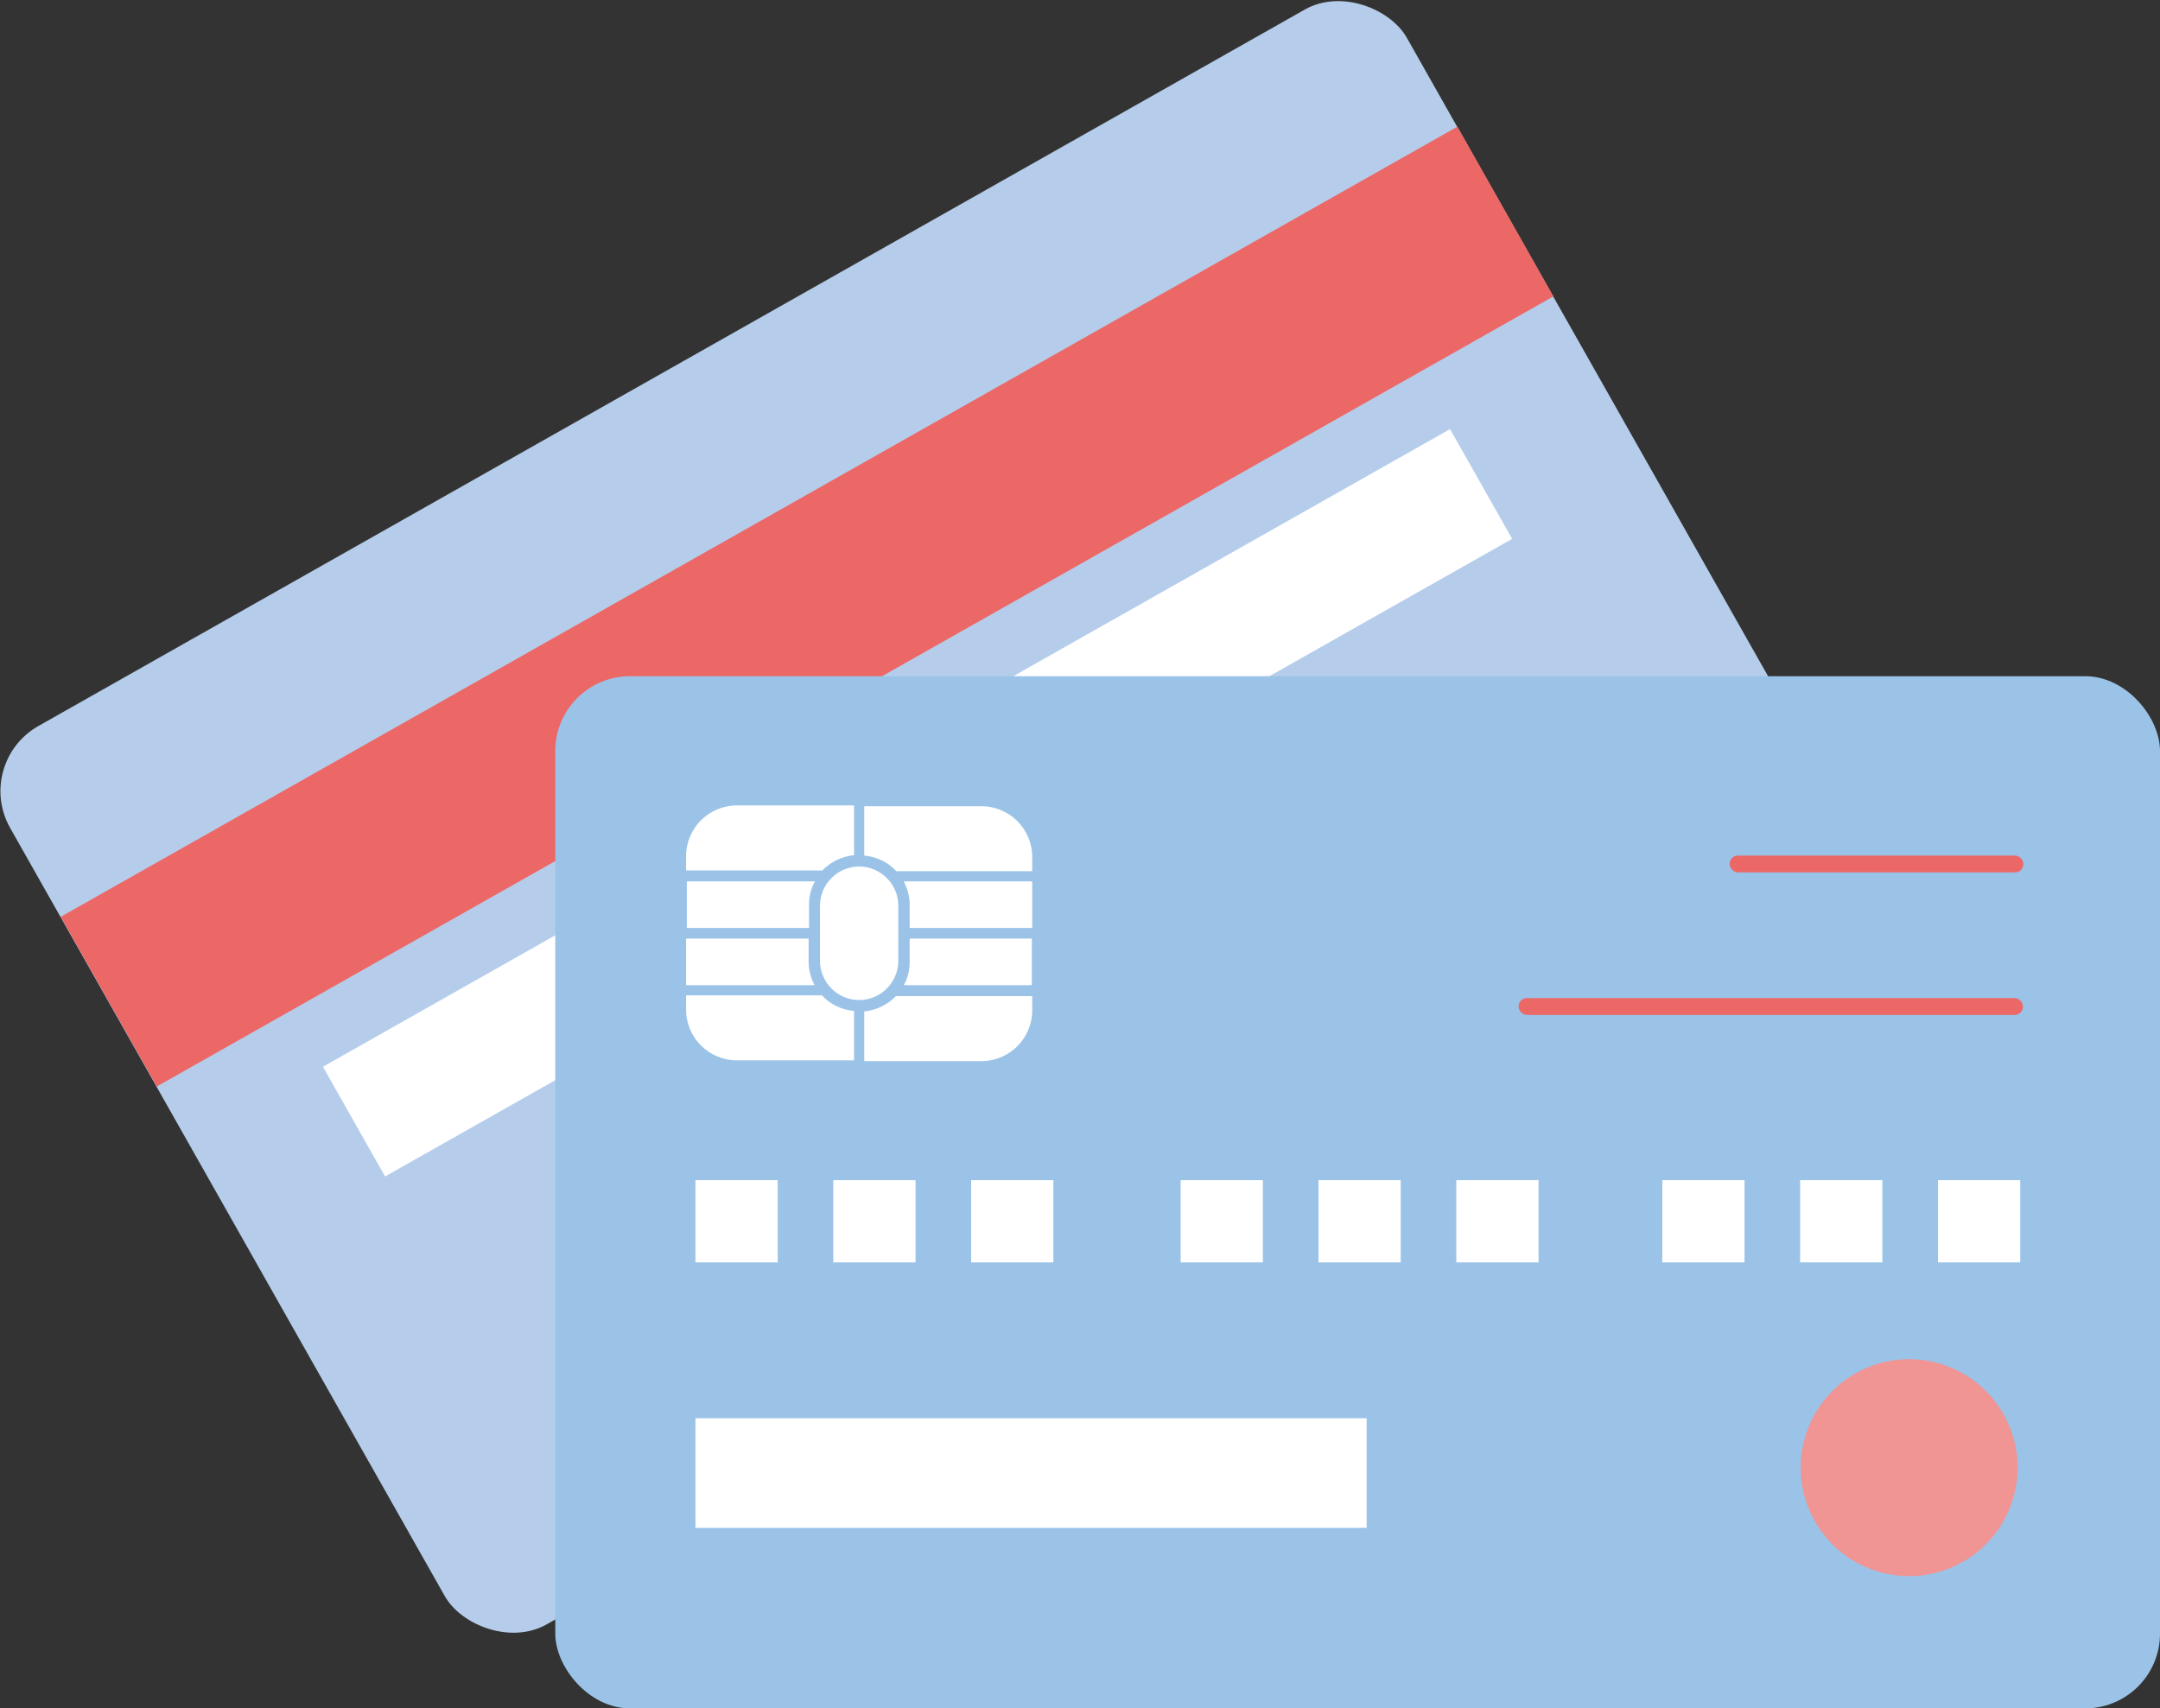 <?xml version="1.0" encoding="UTF-8"?>
<svg id="_レイヤー_2" xmlns="http://www.w3.org/2000/svg" version="1.1" viewBox="0 0 551.6 436.3">
  <rect x="0" y="0" width="551.6" height="436.3" fill="#333333" stroke="none"/>
  <!-- Generator: Adobe Illustrator 29.8.1, SVG Export Plug-In . SVG Version: 2.1.1 Build 2)  -->
  <defs>
    <style>
      .st0 {
        fill: #9bc3e8;
      }

      .st1 {
        fill: #f09494;
      }

      .st2 {
        fill: #ec6866;
      }

      .st3 {
        fill: #fff;
      }

      .st4 {
        fill: #b5cdeb;
      }
    </style>
  </defs>
  <g id="_レイヤー_6">
    <g>
      <g>
        <rect class="st4" x="31.5" y="76.9" width="409.8" height="263.6" rx="19.1" ry="19.1" transform="translate(-72.1 143.4) rotate(-29.5)"/>
        <rect class="st2" x="1.2" y="130.1" width="409.8" height="49.8" transform="translate(-49.6 121.5) rotate(-29.5)"/>
        <rect class="st3" x="69" y="188.9" width="330.7" height="32.2" transform="translate(-70.6 142) rotate(-29.5)"/>
      </g>
      <g>
        <rect class="st0" x="141.8" y="172.7" width="409.8" height="263.6" rx="19.1" ry="19.1"/>
        <circle class="st1" cx="487.6" cy="375" r="27.7" transform="translate(39.4 796.2) rotate(-80.8)"/>
        <g>
          <rect class="st2" x="441.7" y="218.5" width="75" height="4.3" rx="2.1" ry="2.1"/>
          <rect class="st2" x="387.8" y="254.9" width="128.8" height="4.3" rx="2.1" ry="2.1"/>
        </g>
        <rect class="st3" x="177.6" y="362.2" width="171.4" height="28"/>
        <g>
          <rect class="st3" x="177.6" y="301.4" width="21" height="21"/>
          <rect class="st3" x="212.8" y="301.4" width="21" height="21"/>
          <rect class="st3" x="248" y="301.4" width="21" height="21"/>
          <rect class="st3" x="301.5" y="301.4" width="21" height="21"/>
          <rect class="st3" x="336.7" y="301.4" width="21" height="21"/>
          <rect class="st3" x="371.9" y="301.4" width="21" height="21"/>
          <rect class="st3" x="424.5" y="301.4" width="21" height="21"/>
          <rect class="st3" x="459.7" y="301.4" width="21" height="21"/>
          <rect class="st3" x="494.9" y="301.4" width="21" height="21"/>
        </g>
        <g>
          <path class="st3" d="M208,251.6c-.9-1.8-1.5-3.8-1.5-5.9v-6h-31.3v11.9h32.8Z"/>
          <path class="st3" d="M175.3,237h31.3v-6c0-2.1.5-4.1,1.5-5.9h-32.7v11.9h0Z"/>
          <path class="st3" d="M263.6,239.7h-31.3v6c0,2.1-.5,4.1-1.5,5.9h32.7v-11.9h0Z"/>
          <path class="st3" d="M220.7,218.5c3.2.3,6.1,1.7,8.2,4h34.7v-3.6c0-7.2-5.8-13-13-13h-29.9v12.7h0Z"/>
          <path class="st3" d="M209.9,222.4c2.1-2.2,5-3.7,8.2-4v-12.7h-29.9c-7.2,0-13,5.8-13,13v3.6h34.7Z"/>
          <path class="st3" d="M228.9,254.3c-2.1,2.2-5,3.7-8.2,4v12.7h29.9c7.2,0,13-5.8,13-13v-3.6h-34.7,0Z"/>
          <path class="st3" d="M218.1,258.2c-3.2-.3-6.1-1.7-8.2-4h-34.7v3.6c0,7.2,5.8,13,13,13h29.9v-12.7h0Z"/>
          <path class="st3" d="M230.8,225.1c.9,1.8,1.5,3.8,1.5,5.9v6h31.3v-11.9h-32.8Z"/>
          <path class="st3" d="M219.4,221.3h0c5.5,0,10,4.5,10,10v14.1c0,5.5-4.5,10-10,10h0c-5.5,0-10-4.5-10-10v-14.1c0-5.5,4.5-10,10-10Z"/>
        </g>
      </g>
    </g>
  </g>
</svg>